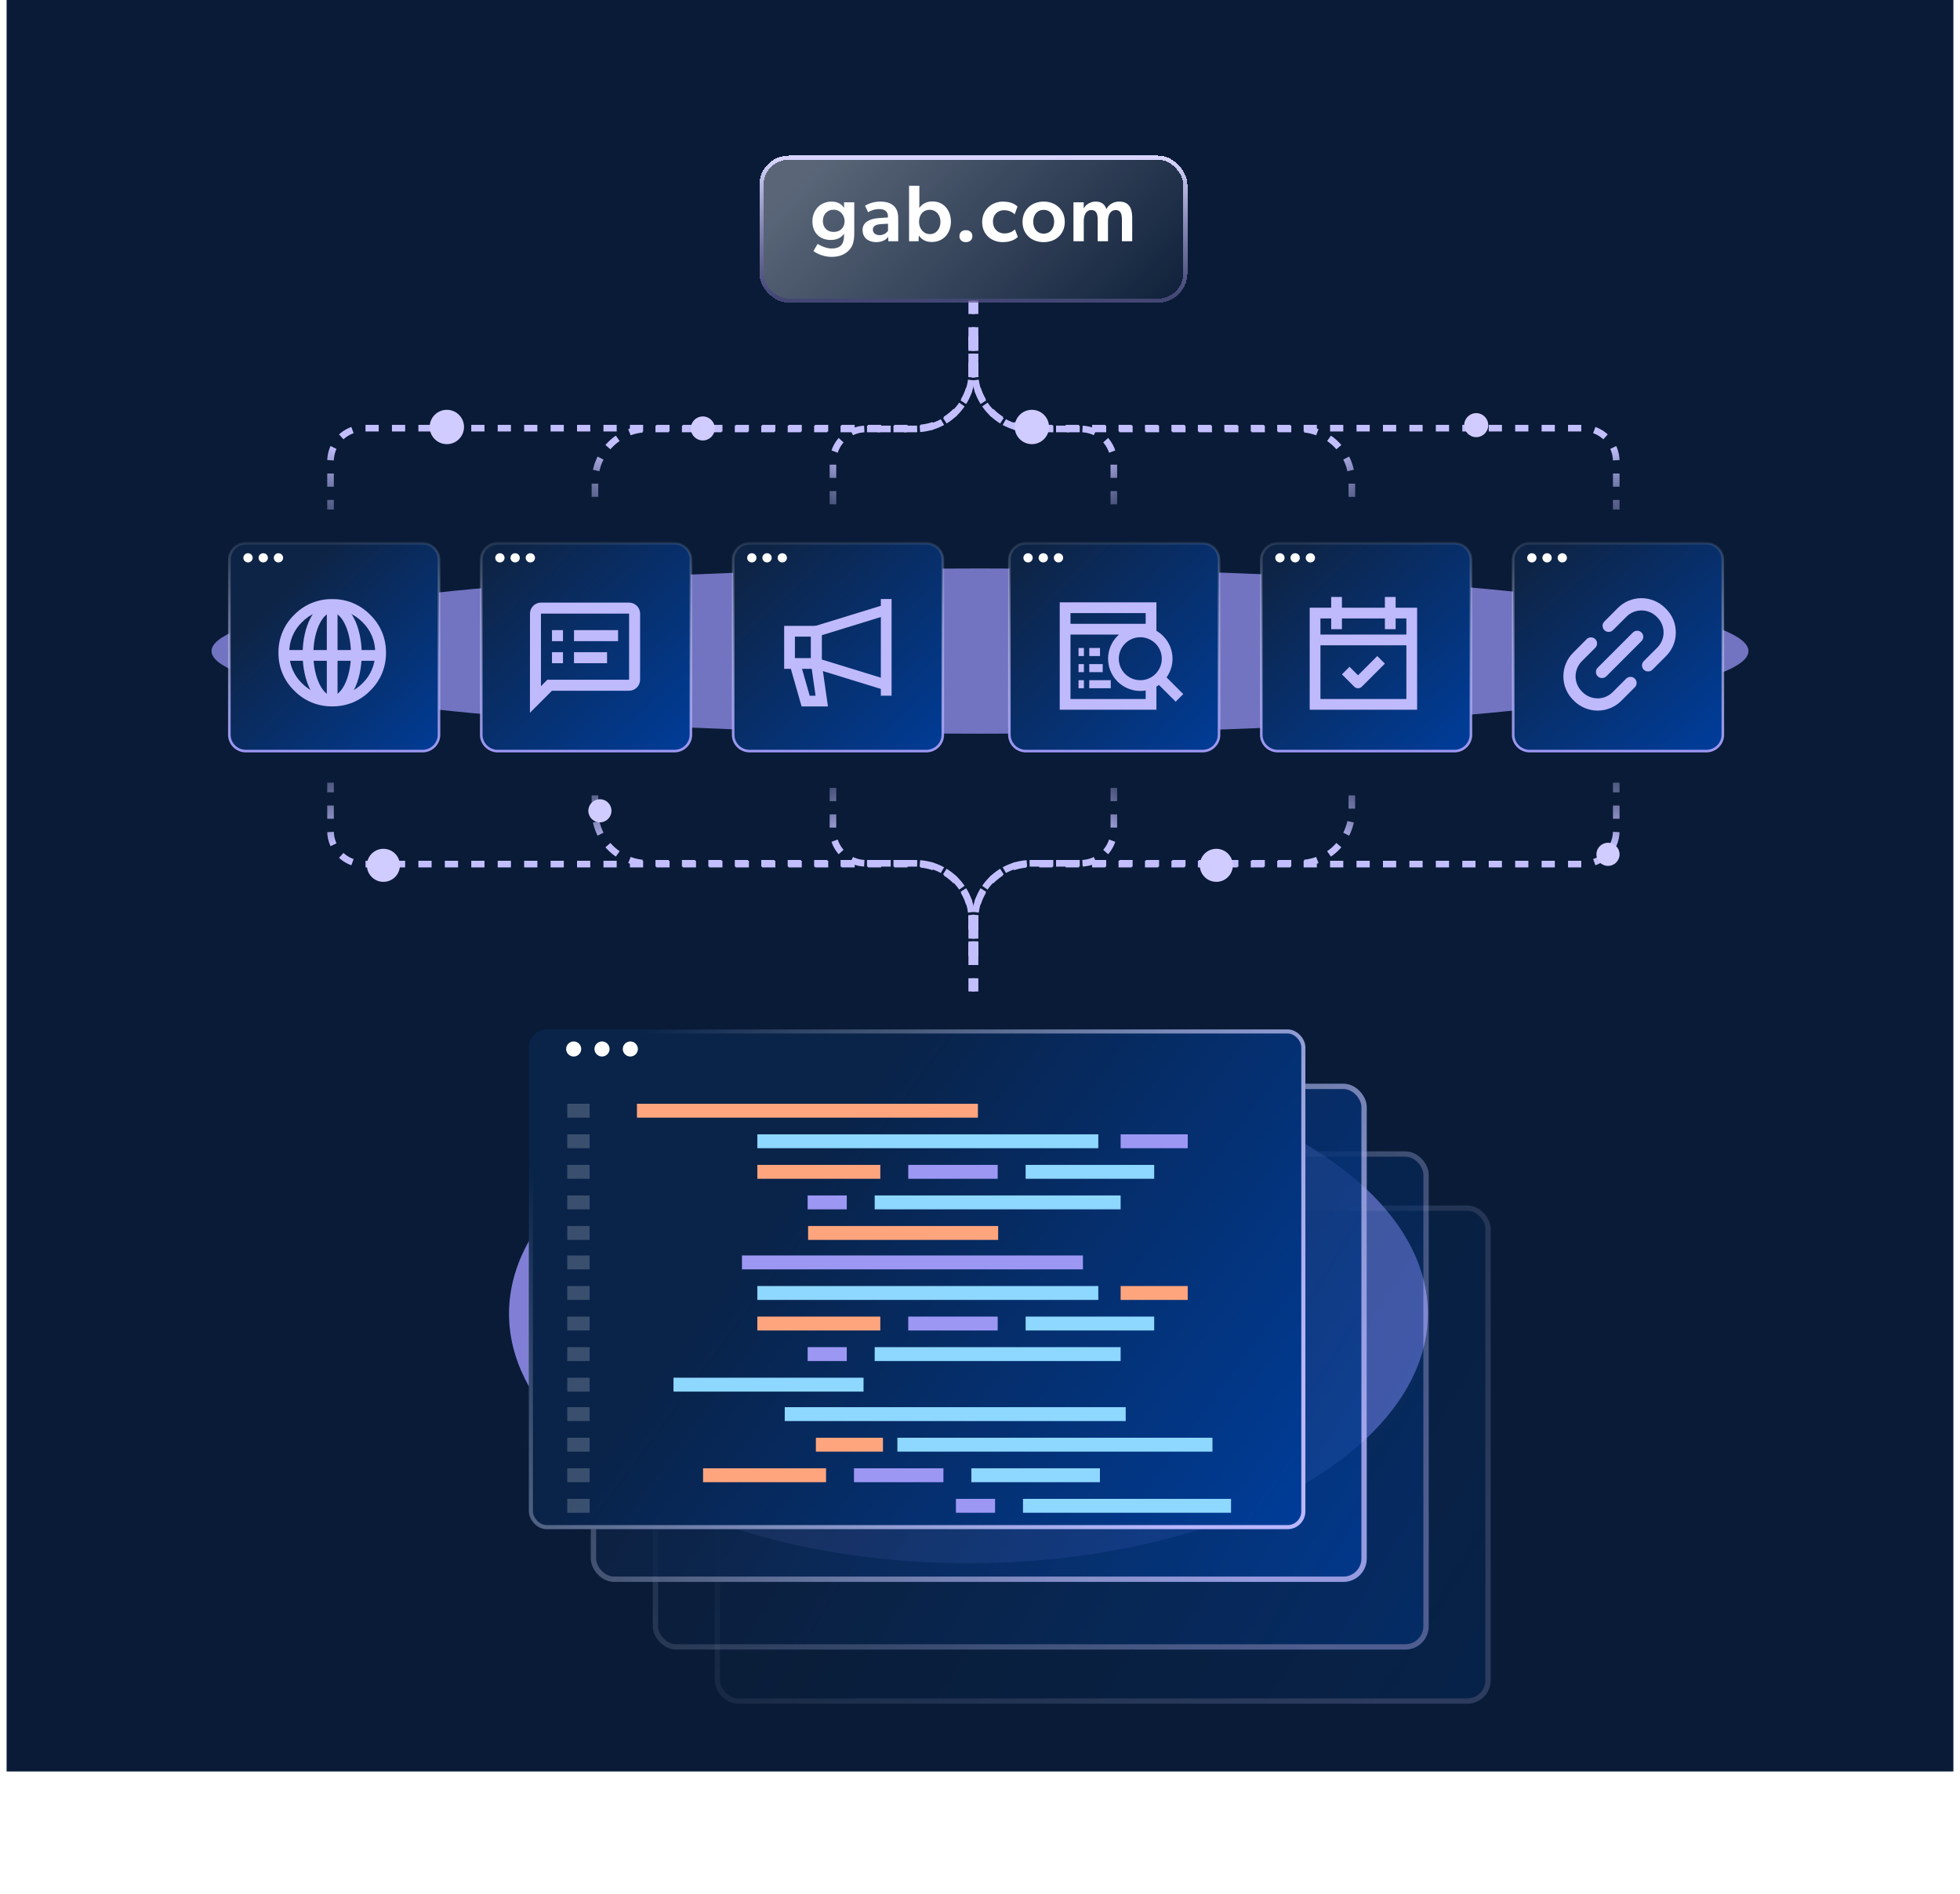 <svg width="593" height="573" viewBox="0 0 593 573" fill="none" xmlns="http://www.w3.org/2000/svg">
<path d="M2 0H591V536H2V0Z" fill="#091B36"/>
<g style="mix-blend-mode:screen" opacity="0.7" filter="url(#filter0_f_7093_25585)">
<ellipse cx="296.5" cy="197" rx="232.5" ry="25" fill="#9E98FC"/>
</g>
<path d="M74.381 164.389H127.831C130.591 164.389 132.823 166.606 132.823 169.334V222.319C132.823 225.048 130.591 227.265 127.831 227.265H74.381C71.621 227.265 69.389 225.048 69.389 222.319V169.334C69.389 166.606 71.621 164.389 74.381 164.389Z" fill="url(#paint0_linear_7093_25585)" stroke="url(#paint1_linear_7093_25585)" stroke-width="0.778"/>
<path d="M76.448 168.787C76.448 169.553 75.811 170.184 75.038 170.184C74.266 170.184 73.629 169.553 73.629 168.787C73.629 168.021 74.266 167.39 75.038 167.39C75.811 167.39 76.448 168.021 76.448 168.787Z" fill="white"/>
<path d="M81.053 168.787C81.053 169.553 80.416 170.184 79.644 170.184C78.872 170.184 78.234 169.553 78.234 168.787C78.234 168.021 78.872 167.39 79.644 167.39C80.436 167.39 81.053 168.021 81.053 168.787Z" fill="white"/>
<path d="M85.659 168.787C85.659 169.553 85.022 170.184 84.249 170.184C83.477 170.184 82.84 169.553 82.84 168.787C82.84 168.021 83.477 167.39 84.249 167.39C85.022 167.39 85.659 168.021 85.659 168.787Z" fill="white"/>
<path d="M89.013 186.035C90.503 184.498 92.293 183.282 94.271 182.464C96.249 181.645 98.374 181.241 100.515 181.276C102.655 181.241 104.78 181.646 106.759 182.464C108.737 183.283 110.526 184.498 112.016 186.035C113.551 187.52 114.765 189.303 115.584 191.274C116.403 193.246 116.809 195.365 116.778 197.499C116.809 199.634 116.403 201.753 115.584 203.725C114.766 205.697 113.551 207.48 112.016 208.964C110.526 210.501 108.737 211.716 106.759 212.535C104.78 213.353 102.655 213.758 100.515 213.724C98.374 213.758 96.249 213.354 94.271 212.535C92.293 211.717 90.503 210.501 89.013 208.964C87.478 207.48 86.264 205.697 85.445 203.725C84.626 201.753 84.22 199.634 84.252 197.499C84.22 195.365 84.627 193.246 85.446 191.274C86.264 189.303 87.478 187.52 89.013 186.035ZM91.337 206.717C92.525 207.945 93.953 208.917 95.533 209.572C97.112 210.228 98.808 210.552 100.518 210.526C102.227 210.552 103.924 210.227 105.503 209.572C107.082 208.917 108.51 207.945 109.699 206.717C110.93 205.522 111.903 204.088 112.558 202.502C113.213 200.917 113.536 199.215 113.508 197.499C113.536 195.784 113.212 194.081 112.556 192.495C111.901 190.91 110.927 189.475 109.695 188.281C108.506 187.053 107.078 186.081 105.499 185.426C103.92 184.771 102.223 184.446 100.514 184.472C98.805 184.446 97.108 184.77 95.529 185.426C93.95 186.081 92.522 187.052 91.333 188.281C90.102 189.475 89.129 190.91 88.473 192.495C87.818 194.08 87.495 195.783 87.524 197.498C87.495 199.214 87.819 200.917 88.475 202.502C89.131 204.088 90.105 205.522 91.337 206.717Z" fill="#BFBAFC"/>
<path fill-rule="evenodd" clip-rule="evenodd" d="M98.875 212.125L98.875 183.687L102.125 183.688L102.125 212.125L98.875 212.125Z" fill="#BFBAFC"/>
<path fill-rule="evenodd" clip-rule="evenodd" d="M85.062 196.688H115.125V199.938H85.062V196.688Z" fill="#BFBAFC"/>
<path fill-rule="evenodd" clip-rule="evenodd" d="M96.774 188.595C95.592 190.894 94.812 194.184 94.812 197.906C94.812 201.629 95.592 204.918 96.774 207.217C98 209.601 99.404 210.5 100.5 210.5C101.596 210.5 103 209.601 104.226 207.217C105.408 204.918 106.188 201.629 106.188 197.906C106.188 194.184 105.408 190.894 104.226 188.595C103 186.211 101.596 185.312 100.5 185.312C99.404 185.312 98 186.211 96.774 188.595ZM93.884 187.109C95.305 184.347 97.558 182.062 100.5 182.062C103.442 182.062 105.695 184.347 107.116 187.109C108.58 189.956 109.438 193.776 109.438 197.906C109.438 202.037 108.58 205.857 107.116 208.704C105.695 211.466 103.442 213.75 100.5 213.75C97.558 213.75 95.305 211.466 93.884 208.704C92.42 205.857 91.562 202.037 91.562 197.906C91.562 193.776 92.42 189.956 93.884 187.109Z" fill="#BFBAFC"/>
<path d="M150.592 164.389H204.042C206.802 164.389 209.034 166.606 209.034 169.334V222.319C209.034 225.048 206.802 227.265 204.042 227.265H150.592C147.832 227.265 145.6 225.048 145.6 222.319V169.334C145.6 166.606 147.832 164.389 150.592 164.389Z" fill="url(#paint2_linear_7093_25585)" stroke="url(#paint3_linear_7093_25585)" stroke-width="0.778"/>
<path d="M152.655 168.787C152.655 169.553 152.018 170.184 151.245 170.184C150.473 170.184 149.836 169.553 149.836 168.787C149.836 168.021 150.473 167.39 151.245 167.39C152.018 167.39 152.655 168.021 152.655 168.787Z" fill="white"/>
<path d="M157.261 168.787C157.261 169.553 156.623 170.184 155.851 170.184C155.079 170.184 154.441 169.553 154.441 168.787C154.441 168.021 155.079 167.39 155.851 167.39C156.643 167.39 157.261 168.021 157.261 168.787Z" fill="white"/>
<path d="M161.866 168.787C161.866 169.553 161.229 170.184 160.456 170.184C159.684 170.184 159.047 169.553 159.047 168.787C159.047 168.021 159.684 167.39 160.456 167.39C161.229 167.39 161.866 168.021 161.866 168.787Z" fill="white"/>
<path d="M190.332 182.333H163.665C162.784 182.337 161.941 182.691 161.319 183.315C160.698 183.94 160.349 184.785 160.349 185.666L160.332 215.666L166.999 209H190.332C191.215 208.997 192.062 208.645 192.686 208.02C193.311 207.396 193.663 206.55 193.665 205.666V185.666C193.663 184.783 193.311 183.937 192.686 183.312C192.062 182.688 191.215 182.336 190.332 182.333ZM190.332 205.666H165.615L164.632 206.65L163.665 207.616V185.666H190.332V205.666ZM166.999 197.333H170.332V200.666H166.999V197.333ZM166.999 190.666H170.332V194H166.999V190.666ZM173.665 197.333H183.665V200.666H173.665V197.333ZM173.665 190.666H186.999V194H173.665V190.666Z" fill="#BFBAFC"/>
<path d="M226.807 164.389H280.257C283.017 164.389 285.249 166.606 285.249 169.334V222.319C285.249 225.048 283.017 227.265 280.257 227.265H226.807C224.046 227.265 221.815 225.048 221.815 222.319V169.334C221.815 166.606 224.046 164.389 226.807 164.389Z" fill="url(#paint4_linear_7093_25585)" stroke="url(#paint5_linear_7093_25585)" stroke-width="0.778"/>
<path d="M228.874 168.787C228.874 169.553 228.237 170.184 227.464 170.184C226.692 170.184 226.055 169.553 226.055 168.787C226.055 168.021 226.692 167.39 227.464 167.39C228.237 167.39 228.874 168.021 228.874 168.787Z" fill="white"/>
<path d="M233.479 168.787C233.479 169.553 232.842 170.184 232.07 170.184C231.297 170.184 230.66 169.553 230.66 168.787C230.66 168.021 231.297 167.39 232.07 167.39C232.861 167.39 233.479 168.021 233.479 168.787Z" fill="white"/>
<path d="M238.085 168.787C238.085 169.553 237.448 170.184 236.675 170.184C235.903 170.184 235.266 169.553 235.266 168.787C235.266 168.021 235.903 167.39 236.675 167.39C237.448 167.39 238.085 168.021 238.085 168.787Z" fill="white"/>
<path d="M269.75 181.25H266.5V210.5H269.75V181.25Z" fill="#BFBAFC"/>
<path d="M267.643 208.803L245.371 201.949V189.799L267.643 182.946L268.599 186.052L248.621 192.201V199.551L268.599 205.696L267.643 208.803Z" fill="#BFBAFC"/>
<path d="M248.625 202.375H237.25V189.375H248.625V202.375ZM240.5 199.125H245.375V192.625H240.5V199.125Z" fill="#BFBAFC"/>
<path d="M250.498 213.75H242.524L238.938 201.196L242.062 200.302L244.974 210.499H246.75L245.39 200.979L248.606 200.52L250.498 213.75Z" fill="#BFBAFC"/>
<path d="M310.381 164.389H363.831C366.591 164.389 368.823 166.606 368.823 169.334V222.319C368.823 225.048 366.591 227.265 363.831 227.265H310.381C307.621 227.265 305.389 225.048 305.389 222.319V169.334C305.389 166.606 307.621 164.389 310.381 164.389Z" fill="url(#paint6_linear_7093_25585)" stroke="url(#paint7_linear_7093_25585)" stroke-width="0.778"/>
<path d="M312.448 168.787C312.448 169.553 311.811 170.184 311.038 170.184C310.266 170.184 309.629 169.553 309.629 168.787C309.629 168.021 310.266 167.39 311.038 167.39C311.811 167.39 312.448 168.021 312.448 168.787Z" fill="white"/>
<path d="M317.054 168.787C317.054 169.553 316.416 170.184 315.644 170.184C314.872 170.184 314.234 169.553 314.234 168.787C314.234 168.021 314.872 167.39 315.644 167.39C316.436 167.39 317.054 168.021 317.054 168.787Z" fill="white"/>
<path d="M321.659 168.787C321.659 169.553 321.022 170.184 320.249 170.184C319.477 170.184 318.84 169.553 318.84 168.787C318.84 168.021 319.477 167.39 320.249 167.39C321.022 167.39 321.659 168.021 321.659 168.787Z" fill="white"/>
<path d="M326.312 196.062L326.312 198.5L327.938 198.5L327.938 196.062L326.312 196.062Z" fill="#BFBAFC"/>
<path d="M329.562 196.063L329.562 198.5L332.812 198.5L332.812 196.063L329.562 196.063Z" fill="#BFBAFC"/>
<path d="M329.562 200.938L329.562 203.375L333.625 203.375L333.625 200.938L329.562 200.938Z" fill="#BFBAFC"/>
<path d="M329.562 205.813L329.562 208.25L336.062 208.25L336.062 205.812L329.562 205.813Z" fill="#BFBAFC"/>
<path d="M326.312 200.938L326.312 203.375L327.938 203.375L327.938 200.937L326.312 200.938Z" fill="#BFBAFC"/>
<path d="M326.312 205.812L326.312 208.25L327.938 208.25L327.938 205.812L326.312 205.812Z" fill="#BFBAFC"/>
<path fill-rule="evenodd" clip-rule="evenodd" d="M320.625 214.749V182.249H349.874V190.869C350.606 191.291 351.286 191.81 351.894 192.418C353.722 194.246 354.749 196.726 354.749 199.312C354.749 201.35 354.111 203.322 352.946 204.961L357.999 210.014L355.701 212.312L350.648 207.259C350.398 207.437 350.139 207.603 349.874 207.756V214.749H320.625ZM349.457 204.043C349.504 203.999 349.55 203.954 349.595 203.909C349.595 203.909 349.595 203.909 349.595 203.909M349.457 204.043C348.253 205.178 346.659 205.812 344.999 205.812C343.275 205.812 341.622 205.128 340.403 203.909C339.184 202.69 338.499 201.036 338.499 199.312C338.499 197.588 339.184 195.935 340.403 194.716C341.622 193.497 343.275 192.812 344.999 192.812C346.644 192.812 348.225 193.436 349.426 194.552C349.48 194.603 349.534 194.655 349.587 194.707C349.589 194.71 349.592 194.713 349.595 194.716C349.649 194.77 349.702 194.824 349.753 194.88C350.873 196.081 351.499 197.664 351.499 199.312C351.499 200.958 350.875 202.54 349.757 203.741C349.708 203.793 349.658 203.845 349.608 203.896M338.551 191.999C338.398 192.134 338.25 192.273 338.105 192.418C336.276 194.246 335.249 196.726 335.249 199.312C335.249 201.898 336.276 204.378 338.105 206.207C339.933 208.035 342.413 209.062 344.999 209.062C345.547 209.062 346.091 209.016 346.624 208.926V211.499H323.875V191.999H338.551ZM346.624 188.749V185.499H323.875V188.749H346.624Z" fill="#BFBAFC"/>
<path d="M386.592 164.389H440.042C442.802 164.389 445.034 166.606 445.034 169.334V222.319C445.034 225.048 442.802 227.265 440.042 227.265H386.592C383.832 227.265 381.6 225.048 381.6 222.319V169.334C381.6 166.606 383.832 164.389 386.592 164.389Z" fill="url(#paint8_linear_7093_25585)" stroke="url(#paint9_linear_7093_25585)" stroke-width="0.778"/>
<path d="M388.655 168.787C388.655 169.553 388.018 170.184 387.245 170.184C386.473 170.184 385.836 169.553 385.836 168.787C385.836 168.021 386.473 167.39 387.245 167.39C388.018 167.39 388.655 168.021 388.655 168.787Z" fill="white"/>
<path d="M393.261 168.787C393.261 169.553 392.623 170.184 391.851 170.184C391.079 170.184 390.441 169.553 390.441 168.787C390.441 168.021 391.079 167.39 391.851 167.39C392.643 167.39 393.261 168.021 393.261 168.787Z" fill="white"/>
<path d="M397.866 168.787C397.866 169.553 397.229 170.184 396.456 170.184C395.684 170.184 395.047 169.553 395.047 168.787C395.047 168.021 395.684 167.39 396.456 167.39C397.229 167.39 397.866 168.021 397.866 168.787Z" fill="white"/>
<path d="M428.75 214.75H396.25V183.875H428.75V214.75ZM399.5 211.5H425.5V187.125H399.5V211.5Z" fill="#BFBAFC"/>
<path d="M406 180.625H402.75V190.375H406V180.625Z" fill="#BFBAFC"/>
<path d="M422.25 180.625H419V190.375H422.25V180.625Z" fill="#BFBAFC"/>
<path d="M427.125 192H397.875V195.25H427.125V192Z" fill="#BFBAFC"/>
<path d="M410.875 208.25C410.444 208.25 410.031 208.079 409.726 207.774L406 204.048L408.298 201.75L410.875 204.327L416.702 198.5L419 200.798L412.024 207.774C411.719 208.079 411.306 208.25 410.875 208.25Z" fill="#BFBAFC"/>
<path d="M462.807 164.389H516.257C519.017 164.389 521.249 166.606 521.249 169.334V222.319C521.249 225.048 519.017 227.265 516.257 227.265H462.807C460.046 227.265 457.815 225.048 457.815 222.319V169.334C457.815 166.606 460.046 164.389 462.807 164.389Z" fill="url(#paint10_linear_7093_25585)" stroke="url(#paint11_linear_7093_25585)" stroke-width="0.778"/>
<path d="M464.87 168.788C464.87 169.554 464.233 170.185 463.46 170.185C462.688 170.185 462.051 169.554 462.051 168.788C462.051 168.022 462.688 167.391 463.46 167.391C464.233 167.391 464.87 168.022 464.87 168.788Z" fill="white"/>
<path d="M469.475 168.788C469.475 169.554 468.838 170.185 468.066 170.185C467.293 170.185 466.656 169.554 466.656 168.788C466.656 168.022 467.293 167.391 468.066 167.391C468.857 167.391 469.475 168.022 469.475 168.788Z" fill="white"/>
<path d="M474.081 168.788C474.081 169.554 473.444 170.185 472.671 170.185C471.899 170.185 471.262 169.554 471.262 168.788C471.262 168.022 471.899 167.391 472.671 167.391C473.444 167.391 474.081 168.022 474.081 168.788Z" fill="white"/>
<g clip-path="url(#clip0_7093_25585)">
<path d="M480.05 193.39L475.97 197.48C474.05 199.39 473 201.93 473 204.64C473 207.35 474.05 209.89 475.97 211.8C476.05 211.88 476.12 211.95 476.19 212.03C478.08 213.93 480.69 215.01 483.36 215.01C486.03 215.01 488.62 213.96 490.53 212.04L494.62 207.95C495.34 207.23 495.34 206.06 494.62 205.34C493.9 204.62 492.73 204.63 492 205.34L487.91 209.43C486.72 210.63 485.06 211.31 483.36 211.31C481.66 211.31 480.01 210.62 478.81 209.43L478.57 209.19C477.37 207.99 476.69 206.33 476.69 204.64C476.69 202.95 477.38 201.29 478.57 200.09L482.66 196C483.37 195.28 483.37 194.11 482.66 193.39C481.94 192.67 480.77 192.67 480.04 193.39H480.05Z" fill="#BFBAFC"/>
<path d="M497.172 192.68C497.172 192.19 496.982 191.72 496.632 191.38C496.282 191.03 495.822 190.84 495.332 190.84C494.842 190.84 494.372 191.03 494.032 191.38L483.392 202.02C483.042 202.37 482.852 202.83 482.852 203.33C482.852 203.83 483.042 204.29 483.392 204.63C484.082 205.33 485.302 205.33 486.002 204.63L496.642 193.98C496.992 193.63 497.182 193.17 497.182 192.67L497.172 192.68Z" fill="#BFBAFC"/>
<path d="M504.029 184.2C503.949 184.12 503.879 184.05 503.809 183.97C501.919 182.07 499.309 180.99 496.639 180.99C493.969 180.99 491.379 182.04 489.479 183.96L485.399 188.05C485.049 188.4 484.859 188.86 484.859 189.36C484.859 189.86 485.049 190.32 485.399 190.67C486.089 191.37 487.309 191.37 488.009 190.67L492.099 186.58C493.289 185.38 494.949 184.7 496.649 184.7C498.349 184.7 499.999 185.39 501.199 186.58L501.439 186.82C502.639 188.02 503.319 189.68 503.319 191.37C503.319 193.06 502.629 194.72 501.439 195.92L497.329 200.03C496.979 200.38 496.789 200.84 496.789 201.34C496.789 201.84 496.979 202.3 497.329 202.64C498.029 203.34 499.239 203.34 499.939 202.64L504.049 198.53C505.969 196.62 507.019 194.08 507.019 191.37C507.019 188.66 505.969 186.12 504.049 184.21L504.029 184.2Z" fill="#BFBAFC"/>
</g>
<g style="mix-blend-mode:screen" opacity="0.8" filter="url(#filter1_f_7093_25585)">
<ellipse cx="293" cy="397.5" rx="139" ry="75.5" fill="#9E98FC"/>
</g>
<g opacity="0.2">
<g filter="url(#filter2_bd_7093_25585)">
<rect x="216.238" y="358.675" width="234.763" height="150.742" rx="7.051" fill="url(#paint12_linear_7093_25585)"/>
<rect x="217.045" y="359.482" width="233.149" height="149.129" rx="6.244" stroke="url(#paint13_linear_7093_25585)" stroke-width="1.614"/>
</g>
</g>
<g opacity="0.4">
<g filter="url(#filter3_bd_7093_25585)">
<rect x="197.492" y="342.297" width="234.763" height="150.742" rx="7.051" fill="url(#paint14_linear_7093_25585)"/>
<rect x="198.299" y="343.104" width="233.149" height="149.129" rx="6.244" stroke="url(#paint15_linear_7093_25585)" stroke-width="1.614"/>
</g>
</g>
<g opacity="0.8">
<g filter="url(#filter4_bd_7093_25585)">
<rect x="178.746" y="321.822" width="234.763" height="150.742" rx="7.051" fill="url(#paint16_linear_7093_25585)"/>
<rect x="179.553" y="322.629" width="233.149" height="149.129" rx="6.244" stroke="url(#paint17_linear_7093_25585)" stroke-width="1.614"/>
</g>
</g>
<g filter="url(#filter5_bd_7093_25585)">
<rect x="160" y="306.826" width="234.947" height="151.216" rx="5.393" fill="url(#paint18_linear_7093_25585)"/>
<rect x="160.617" y="307.443" width="233.713" height="149.982" rx="4.776" stroke="url(#paint19_linear_7093_25585)" stroke-width="1.234"/>
</g>
<path d="M175.849 317.397C175.849 318.647 174.818 319.679 173.567 319.679C172.317 319.679 171.285 318.647 171.285 317.397C171.285 316.146 172.317 315.114 173.567 315.114C174.818 315.114 175.849 316.146 175.849 317.397Z" fill="white"/>
<path d="M184.419 317.397C184.419 318.647 183.388 319.679 182.137 319.679C180.887 319.679 179.855 318.647 179.855 317.397C179.855 316.146 180.887 315.114 182.137 315.114C183.419 315.114 184.419 316.146 184.419 317.397Z" fill="white"/>
<path d="M192.99 317.397C192.99 318.647 191.958 319.679 190.708 319.679C189.457 319.679 188.426 318.647 188.426 317.397C188.426 316.146 189.457 315.114 190.708 315.114C191.958 315.114 192.99 316.146 192.99 317.397Z" fill="white"/>
<path d="M295.87 333.968H192.711V338.171H295.87V333.968Z" fill="#FFA57E"/>
<path d="M340.585 425.772H237.426V429.976H340.585V425.772Z" fill="#8ED7FF"/>
<path d="M178.397 333.968H171.633V338.171H178.397V333.968Z" fill="white" fill-opacity="0.2"/>
<path d="M178.397 425.772H171.633V429.976H178.397V425.772Z" fill="white" fill-opacity="0.2"/>
<path d="M332.292 343.217H229.133V347.42H332.292V343.217Z" fill="#8ED7FF"/>
<path d="M366.829 435.021H271.504V439.224H366.829V435.021Z" fill="#8ED7FF"/>
<path d="M359.348 343.217H339.055V347.42H359.348V343.217Z" fill="#9D97F4"/>
<path d="M267.141 435.021H246.848V439.224H267.141V435.021Z" fill="#FFA57E"/>
<path d="M266.338 352.463H229.133V356.666H266.338V352.463Z" fill="#FFA57E"/>
<path d="M249.92 444.269H212.715V448.472H249.92V444.269Z" fill="#FFA57E"/>
<path d="M301.851 352.463H274.793V356.666H301.851V352.463Z" fill="#9D97F4"/>
<path d="M285.433 444.269H258.375V448.472H285.433V444.269Z" fill="#9D97F4"/>
<path d="M349.201 352.463H310.305V356.666H349.201V352.463Z" fill="#8ED7FF"/>
<path d="M332.783 444.269H293.887V448.472H332.783V444.269Z" fill="#8ED7FF"/>
<path d="M339.047 361.711H264.637V365.914H339.047V361.711Z" fill="#8ED7FF"/>
<path d="M372.454 453.516H309.508V457.719H372.454V453.516Z" fill="#8ED7FF"/>
<path d="M256.19 361.711H244.352V365.914H256.19V361.711Z" fill="#9D97F4"/>
<path d="M301.057 453.516H289.219V457.719H301.057V453.516Z" fill="#9D97F4"/>
<path d="M301.991 370.959H244.492V375.162H301.991V370.959Z" fill="#FFA57E"/>
<path d="M178.397 343.217H171.633V347.42H178.397V343.217Z" fill="white" fill-opacity="0.2"/>
<path d="M178.397 435.021H171.633V439.224H178.397V435.021Z" fill="white" fill-opacity="0.2"/>
<path d="M178.397 352.463H171.633V356.666H178.397V352.463Z" fill="white" fill-opacity="0.2"/>
<path d="M178.397 444.269H171.633V448.472H178.397V444.269Z" fill="white" fill-opacity="0.2"/>
<path d="M178.397 361.713H171.633V365.916H178.397V361.713Z" fill="white" fill-opacity="0.2"/>
<path d="M178.397 453.516H171.633V457.719H178.397V453.516Z" fill="white" fill-opacity="0.2"/>
<path d="M178.397 370.958H171.633V375.161H178.397V370.958Z" fill="white" fill-opacity="0.2"/>
<path d="M327.644 379.871H224.484V384.075H327.644V379.871Z" fill="#9D97F4"/>
<path d="M178.397 379.871H171.633V384.075H178.397V379.871Z" fill="white" fill-opacity="0.2"/>
<path d="M332.292 389.119H229.133V393.323H332.292V389.119Z" fill="#8ED7FF"/>
<path d="M359.348 389.119H339.055V393.323H359.348V389.119Z" fill="#FFA57E"/>
<path d="M266.338 398.366H229.133V402.57H266.338V398.366Z" fill="#FFA57E"/>
<path d="M301.851 398.366H274.793V402.57H301.851V398.366Z" fill="#9D97F4"/>
<path d="M349.201 398.366H310.305V402.57H349.201V398.366Z" fill="#8ED7FF"/>
<path d="M339.047 407.612H264.637V411.816H339.047V407.612Z" fill="#8ED7FF"/>
<path d="M256.19 407.612H244.352V411.816H256.19V407.612Z" fill="#9D97F4"/>
<path d="M261.264 416.86H203.766V421.064H261.264V416.86Z" fill="#8ED7FF"/>
<path d="M178.397 389.119H171.633V393.323H178.397V389.119Z" fill="white" fill-opacity="0.2"/>
<path d="M178.397 398.366H171.633V402.57H178.397V398.366Z" fill="white" fill-opacity="0.2"/>
<path d="M178.397 407.614H171.633V411.818H178.397V407.614Z" fill="white" fill-opacity="0.2"/>
<path d="M178.397 416.862H171.633V421.066H178.397V416.862Z" fill="white" fill-opacity="0.2"/>
<path d="M295 289.326L295 278.448C295 269.059 302.611 261.448 312 261.448L479 261.448C484.523 261.448 489 256.971 489 251.448L489 236.826" stroke="url(#paint20_linear_7093_25585)" stroke-width="2" stroke-dasharray="4 4"/>
<path d="M295 288.826L295 278.214C295 268.825 302.611 261.214 312 261.214L393 261.214C401.837 261.214 409 254.05 409 245.214L409 236.826" stroke="url(#paint21_linear_7093_25585)" stroke-width="2" stroke-dasharray="4 4"/>
<path d="M295 300L295 278.214C295 268.825 302.611 261.214 312 261.214L327 261.214C332.523 261.214 337 256.737 337 251.214L337 236.826" stroke="url(#paint22_linear_7093_25585)" stroke-width="2" stroke-dasharray="4 4"/>
<path d="M294 101.674L294 112.552C294 121.941 286.389 129.552 277 129.552L110 129.552C104.477 129.552 100 134.029 100 139.552L100 154.174" stroke="url(#paint23_linear_7093_25585)" stroke-width="2" stroke-dasharray="4 4"/>
<path d="M294 102.174L294 112.786C294 122.175 286.389 129.786 277 129.786L196 129.786C187.163 129.786 180 136.95 180 145.786L180 154.174" stroke="url(#paint24_linear_7093_25585)" stroke-width="2" stroke-dasharray="4 4"/>
<path d="M294 91L294 112.786C294 122.175 286.389 129.786 277 129.786L262 129.786C256.477 129.786 252 134.263 252 139.786L252 154.174" stroke="url(#paint25_linear_7093_25585)" stroke-width="2" stroke-dasharray="4 4"/>
<path d="M294 289.326L294 278.448C294 269.059 286.389 261.448 277 261.448L110 261.448C104.477 261.448 100 256.971 100 251.448L100 236.826" stroke="url(#paint26_linear_7093_25585)" stroke-width="2" stroke-dasharray="4 4"/>
<path d="M294 288.826L294 278.214C294 268.825 286.389 261.214 277 261.214L196 261.214C187.163 261.214 180 254.05 180 245.214L180 236.826" stroke="url(#paint27_linear_7093_25585)" stroke-width="2" stroke-dasharray="4 4"/>
<path d="M294 300L294 278.214C294 268.825 286.389 261.214 277 261.214L262 261.214C256.477 261.214 252 256.737 252 251.214L252 236.826" stroke="url(#paint28_linear_7093_25585)" stroke-width="2" stroke-dasharray="4 4"/>
<path d="M295 101.674L295 112.552C295 121.941 302.611 129.552 312 129.552L479 129.552C484.523 129.552 489 134.029 489 139.552L489 154.174" stroke="url(#paint29_linear_7093_25585)" stroke-width="2" stroke-dasharray="4 4"/>
<path d="M295 102.174L295 112.786C295 122.175 302.611 129.786 312 129.786L393 129.786C401.837 129.786 409 136.95 409 145.786L409 154.174" stroke="url(#paint30_linear_7093_25585)" stroke-width="2" stroke-dasharray="4 4"/>
<path d="M295 91L295 112.786C295 122.175 302.611 129.786 312 129.786L327 129.786C332.523 129.786 337 134.263 337 139.786L337 154.174" stroke="url(#paint31_linear_7093_25585)" stroke-width="2" stroke-dasharray="4 4"/>
<g filter="url(#filter6_dd_7093_25585)">
<ellipse cx="5" cy="5" rx="5" ry="5" transform="matrix(1 8.74228e-08 8.74228e-08 -1 363 266.826)" fill="#D1CCFF"/>
</g>
<g filter="url(#filter7_dd_7093_25585)">
<ellipse cx="3.5" cy="3.5" rx="3.5" ry="3.5" transform="matrix(1 8.74228e-08 8.74228e-08 -1 178 248.826)" fill="#D1CCFF"/>
</g>
<g filter="url(#filter8_dd_7093_25585)">
<ellipse cx="5" cy="5" rx="5" ry="5" transform="matrix(1 8.74228e-08 8.74228e-08 -1 111 266.826)" fill="#D1CCFF"/>
</g>
<g filter="url(#filter9_dd_7093_25585)">
<ellipse cx="3.5" cy="3.5" rx="3.5" ry="3.5" transform="matrix(1 8.74228e-08 8.74228e-08 -1 483 262)" fill="#D1CCFF"/>
</g>
<g filter="url(#filter10_dd_7093_25585)">
<ellipse cx="5.194" cy="5.194" rx="5.194" ry="5.194" transform="matrix(1 8.74228e-08 8.74228e-08 -1 307 134.387)" fill="#D1CCFF"/>
</g>
<g filter="url(#filter11_dd_7093_25585)">
<ellipse cx="3.635" cy="3.635" rx="3.635" ry="3.635" transform="matrix(1 8.74228e-08 8.74228e-08 -1 209 133.271)" fill="#D1CCFF"/>
</g>
<g filter="url(#filter12_dd_7093_25585)">
<ellipse cx="5.194" cy="5.194" rx="5.194" ry="5.194" transform="matrix(1 8.74228e-08 8.74228e-08 -1 130 134.387)" fill="#D1CCFF"/>
</g>
<g filter="url(#filter13_dd_7093_25585)">
<ellipse cx="3.635" cy="3.635" rx="3.635" ry="3.635" transform="matrix(1 8.74228e-08 8.74228e-08 -1 443 132.271)" fill="#D1CCFF"/>
</g>
<g filter="url(#filter14_bd_7093_25585)">
<rect x="231" y="45" width="127" height="42" rx="7.636" fill="url(#paint32_linear_7093_25585)" shape-rendering="crispEdges"/>
<rect x="230.375" y="44.375" width="128.251" height="43.251" rx="8.262" stroke="url(#paint33_linear_7093_25585)" stroke-width="1.251" shape-rendering="crispEdges"/>
</g>
<path d="M255.316 70.76C254.512 71.977 253.1 72.61 251.298 72.61C248.327 72.61 245.795 70.711 245.795 66.961C245.795 63.699 248.084 60.996 251.59 60.996C253.173 60.996 254.512 61.58 255.34 62.846H255.389L255.365 61.215H258.457V70.565C258.457 73.146 257.921 74.607 256.923 75.654C255.9 76.725 254.391 77.724 251.566 77.724C248.766 77.724 246.672 76.385 246.087 75.971L247.378 73.803C248.133 74.339 250.056 75.192 251.566 75.192C253.246 75.192 254.123 74.656 254.561 74.144C254.999 73.633 255.365 72.659 255.365 71.344V70.76H255.316ZM255.535 66.888C255.535 65.184 254.269 63.455 252.223 63.455C250.178 63.455 248.961 64.965 248.961 66.888C248.961 68.69 250.129 70.175 252.175 70.175C254.415 70.175 255.535 68.69 255.535 66.888ZM268.717 71.636C268.23 72.489 266.866 73.268 265.113 73.268C262.824 73.268 260.973 72.026 260.973 69.567C260.973 67.107 263.384 66.158 265.819 65.987L268.644 65.793V65.476C268.644 63.966 267.645 63.26 266.014 63.26C264.455 63.26 263.165 63.845 262.654 64.234L261.704 62.237C262.605 61.702 264.261 60.996 266.306 60.996C268.4 60.996 269.593 61.531 270.47 62.359C271.322 63.187 271.76 64.258 271.76 66.255V73H268.765L268.717 71.636ZM266.549 67.814C264.894 67.911 264.09 68.471 264.09 69.469C264.09 70.468 264.845 71.149 266.136 71.149C267.353 71.149 268.254 70.443 268.668 69.859V67.692L266.549 67.814ZM275.038 56.199H278.155V61.458C278.155 62.335 278.106 62.846 278.106 62.846H278.179C279.202 61.507 280.541 60.947 282.124 60.947C285.557 60.947 287.7 63.65 287.7 67.107C287.7 70.468 285.484 73.219 281.905 73.219C280.249 73.219 278.959 72.635 278.033 71.296H277.985L277.912 73H275.038V56.199ZM281.247 63.479C279.373 63.479 278.058 64.916 278.058 67.132C278.058 69.104 279.348 70.833 281.345 70.833C283.366 70.833 284.535 69.104 284.535 67.132C284.535 65.086 283.268 63.479 281.247 63.479ZM292.247 73.268C291.079 73.268 290.275 72.586 290.275 71.466C290.275 70.322 291.079 69.64 292.247 69.64C293.367 69.64 294.195 70.322 294.195 71.466C294.195 72.586 293.367 73.268 292.247 73.268ZM307.064 69.396L307.94 71.685C307.697 71.904 306.479 73.268 303.338 73.268C300.124 73.268 297.153 71.052 297.153 67.205C297.153 63.333 300.221 60.996 303.387 60.996C306.357 60.996 307.526 62.189 307.843 62.505L306.99 64.843C306.625 64.502 305.578 63.601 303.752 63.601C301.901 63.601 300.416 64.892 300.416 67.059C300.416 69.226 301.901 70.638 303.922 70.638C305.943 70.638 307.064 69.396 307.064 69.396ZM315.769 73.268C312.141 73.268 309.365 70.882 309.365 67.156C309.365 63.431 312.141 60.996 315.769 60.996C319.373 60.996 322.149 63.431 322.149 67.156C322.149 70.882 319.373 73.268 315.769 73.268ZM318.935 67.083C318.935 65.062 317.766 63.504 315.769 63.504C313.724 63.504 312.604 65.062 312.604 67.083C312.604 69.104 313.724 70.687 315.769 70.687C317.766 70.687 318.935 69.104 318.935 67.083ZM339.437 66.401C339.437 64.965 339.121 63.552 337.587 63.552C336.028 63.552 335.225 64.892 335.225 66.913V73H332.108V66.377C332.108 64.77 331.694 63.552 330.209 63.552C328.602 63.552 327.896 65.062 327.896 66.913V73H324.779V61.215H327.896L327.871 62.992H327.944C328.48 61.897 329.917 60.996 331.451 60.996C333.155 60.996 334.178 61.678 334.738 63.236C335.566 61.799 336.905 60.996 338.609 60.996C341.702 60.996 342.554 63.187 342.554 65.89V73H339.437V66.401Z" fill="white"/>
<defs>
<filter id="filter0_f_7093_25585" x="0" y="108" width="593" height="178" filterUnits="userSpaceOnUse" color-interpolation-filters="sRGB">
<feFlood flood-opacity="0" result="BackgroundImageFix"/>
<feBlend mode="normal" in="SourceGraphic" in2="BackgroundImageFix" result="shape"/>
<feGaussianBlur stdDeviation="32" result="effect1_foregroundBlur_7093_25585"/>
</filter>
<filter id="filter1_f_7093_25585" x="54" y="222" width="478" height="351" filterUnits="userSpaceOnUse" color-interpolation-filters="sRGB">
<feFlood flood-opacity="0" result="BackgroundImageFix"/>
<feBlend mode="normal" in="SourceGraphic" in2="BackgroundImageFix" result="shape"/>
<feGaussianBlur stdDeviation="50" result="effect1_foregroundBlur_7093_25585"/>
</filter>
<filter id="filter2_bd_7093_25585" x="173.932" y="316.368" width="319.375" height="235.355" filterUnits="userSpaceOnUse" color-interpolation-filters="sRGB">
<feFlood flood-opacity="0" result="BackgroundImageFix"/>
<feGaussianBlur in="BackgroundImageFix" stdDeviation="21.153"/>
<feComposite in2="SourceAlpha" operator="in" result="effect1_backgroundBlur_7093_25585"/>
<feColorMatrix in="SourceAlpha" type="matrix" values="0 0 0 0 0 0 0 0 0 0 0 0 0 0 0 0 0 0 127 0" result="hardAlpha"/>
<feMorphology radius="1.519" operator="erode" in="SourceAlpha" result="effect2_dropShadow_7093_25585"/>
<feOffset dy="6.076"/>
<feGaussianBlur stdDeviation="15.054"/>
<feComposite in2="hardAlpha" operator="out"/>
<feColorMatrix type="matrix" values="0 0 0 0 0 0 0 0 0 0 0 0 0 0 0 0 0 0 0.2 0"/>
<feBlend mode="normal" in2="effect1_backgroundBlur_7093_25585" result="effect2_dropShadow_7093_25585"/>
<feBlend mode="normal" in="SourceGraphic" in2="effect2_dropShadow_7093_25585" result="shape"/>
</filter>
<filter id="filter3_bd_7093_25585" x="155.186" y="299.99" width="319.375" height="235.355" filterUnits="userSpaceOnUse" color-interpolation-filters="sRGB">
<feFlood flood-opacity="0" result="BackgroundImageFix"/>
<feGaussianBlur in="BackgroundImageFix" stdDeviation="21.153"/>
<feComposite in2="SourceAlpha" operator="in" result="effect1_backgroundBlur_7093_25585"/>
<feColorMatrix in="SourceAlpha" type="matrix" values="0 0 0 0 0 0 0 0 0 0 0 0 0 0 0 0 0 0 127 0" result="hardAlpha"/>
<feMorphology radius="1.519" operator="erode" in="SourceAlpha" result="effect2_dropShadow_7093_25585"/>
<feOffset dy="6.076"/>
<feGaussianBlur stdDeviation="15.054"/>
<feComposite in2="hardAlpha" operator="out"/>
<feColorMatrix type="matrix" values="0 0 0 0 0 0 0 0 0 0 0 0 0 0 0 0 0 0 0.2 0"/>
<feBlend mode="normal" in2="effect1_backgroundBlur_7093_25585" result="effect2_dropShadow_7093_25585"/>
<feBlend mode="normal" in="SourceGraphic" in2="effect2_dropShadow_7093_25585" result="shape"/>
</filter>
<filter id="filter4_bd_7093_25585" x="136.44" y="279.516" width="319.375" height="235.355" filterUnits="userSpaceOnUse" color-interpolation-filters="sRGB">
<feFlood flood-opacity="0" result="BackgroundImageFix"/>
<feGaussianBlur in="BackgroundImageFix" stdDeviation="21.153"/>
<feComposite in2="SourceAlpha" operator="in" result="effect1_backgroundBlur_7093_25585"/>
<feColorMatrix in="SourceAlpha" type="matrix" values="0 0 0 0 0 0 0 0 0 0 0 0 0 0 0 0 0 0 127 0" result="hardAlpha"/>
<feMorphology radius="1.519" operator="erode" in="SourceAlpha" result="effect2_dropShadow_7093_25585"/>
<feOffset dy="6.076"/>
<feGaussianBlur stdDeviation="15.054"/>
<feComposite in2="hardAlpha" operator="out"/>
<feColorMatrix type="matrix" values="0 0 0 0 0 0 0 0 0 0 0 0 0 0 0 0 0 0 0.2 0"/>
<feBlend mode="normal" in2="effect1_backgroundBlur_7093_25585" result="effect2_dropShadow_7093_25585"/>
<feBlend mode="normal" in="SourceGraphic" in2="effect2_dropShadow_7093_25585" result="shape"/>
</filter>
<filter id="filter5_bd_7093_25585" x="127.643" y="274.469" width="299.66" height="215.931" filterUnits="userSpaceOnUse" color-interpolation-filters="sRGB">
<feFlood flood-opacity="0" result="BackgroundImageFix"/>
<feGaussianBlur in="BackgroundImageFix" stdDeviation="16.179"/>
<feComposite in2="SourceAlpha" operator="in" result="effect1_backgroundBlur_7093_25585"/>
<feColorMatrix in="SourceAlpha" type="matrix" values="0 0 0 0 0 0 0 0 0 0 0 0 0 0 0 0 0 0 127 0" result="hardAlpha"/>
<feMorphology radius="1.162" operator="erode" in="SourceAlpha" result="effect2_dropShadow_7093_25585"/>
<feOffset dy="4.647"/>
<feGaussianBlur stdDeviation="11.514"/>
<feComposite in2="hardAlpha" operator="out"/>
<feColorMatrix type="matrix" values="0 0 0 0 0 0 0 0 0 0 0 0 0 0 0 0 0 0 0.2 0"/>
<feBlend mode="normal" in2="effect1_backgroundBlur_7093_25585" result="effect2_dropShadow_7093_25585"/>
<feBlend mode="normal" in="SourceGraphic" in2="effect2_dropShadow_7093_25585" result="shape"/>
</filter>
<filter id="filter6_dd_7093_25585" x="347.479" y="241.305" width="41.042" height="41.042" filterUnits="userSpaceOnUse" color-interpolation-filters="sRGB">
<feFlood flood-opacity="0" result="BackgroundImageFix"/>
<feColorMatrix in="SourceAlpha" type="matrix" values="0 0 0 0 0 0 0 0 0 0 0 0 0 0 0 0 0 0 127 0" result="hardAlpha"/>
<feOffset/>
<feGaussianBlur stdDeviation="3.104"/>
<feColorMatrix type="matrix" values="0 0 0 0 0.855 0 0 0 0 0.847 0 0 0 0 1 0 0 0 1 0"/>
<feBlend mode="normal" in2="BackgroundImageFix" result="effect1_dropShadow_7093_25585"/>
<feColorMatrix in="SourceAlpha" type="matrix" values="0 0 0 0 0 0 0 0 0 0 0 0 0 0 0 0 0 0 127 0" result="hardAlpha"/>
<feOffset/>
<feGaussianBlur stdDeviation="7.76"/>
<feColorMatrix type="matrix" values="0 0 0 0 0.855 0 0 0 0 0.847 0 0 0 0 1 0 0 0 1 0"/>
<feBlend mode="normal" in2="effect1_dropShadow_7093_25585" result="effect2_dropShadow_7093_25585"/>
<feBlend mode="normal" in="SourceGraphic" in2="effect2_dropShadow_7093_25585" result="shape"/>
</filter>
<filter id="filter7_dd_7093_25585" x="162.479" y="226.305" width="38.042" height="38.042" filterUnits="userSpaceOnUse" color-interpolation-filters="sRGB">
<feFlood flood-opacity="0" result="BackgroundImageFix"/>
<feColorMatrix in="SourceAlpha" type="matrix" values="0 0 0 0 0 0 0 0 0 0 0 0 0 0 0 0 0 0 127 0" result="hardAlpha"/>
<feOffset/>
<feGaussianBlur stdDeviation="3.104"/>
<feColorMatrix type="matrix" values="0 0 0 0 0.855 0 0 0 0 0.847 0 0 0 0 1 0 0 0 1 0"/>
<feBlend mode="normal" in2="BackgroundImageFix" result="effect1_dropShadow_7093_25585"/>
<feColorMatrix in="SourceAlpha" type="matrix" values="0 0 0 0 0 0 0 0 0 0 0 0 0 0 0 0 0 0 127 0" result="hardAlpha"/>
<feOffset/>
<feGaussianBlur stdDeviation="7.76"/>
<feColorMatrix type="matrix" values="0 0 0 0 0.855 0 0 0 0 0.847 0 0 0 0 1 0 0 0 1 0"/>
<feBlend mode="normal" in2="effect1_dropShadow_7093_25585" result="effect2_dropShadow_7093_25585"/>
<feBlend mode="normal" in="SourceGraphic" in2="effect2_dropShadow_7093_25585" result="shape"/>
</filter>
<filter id="filter8_dd_7093_25585" x="95.479" y="241.305" width="41.042" height="41.042" filterUnits="userSpaceOnUse" color-interpolation-filters="sRGB">
<feFlood flood-opacity="0" result="BackgroundImageFix"/>
<feColorMatrix in="SourceAlpha" type="matrix" values="0 0 0 0 0 0 0 0 0 0 0 0 0 0 0 0 0 0 127 0" result="hardAlpha"/>
<feOffset/>
<feGaussianBlur stdDeviation="3.104"/>
<feColorMatrix type="matrix" values="0 0 0 0 0.855 0 0 0 0 0.847 0 0 0 0 1 0 0 0 1 0"/>
<feBlend mode="normal" in2="BackgroundImageFix" result="effect1_dropShadow_7093_25585"/>
<feColorMatrix in="SourceAlpha" type="matrix" values="0 0 0 0 0 0 0 0 0 0 0 0 0 0 0 0 0 0 127 0" result="hardAlpha"/>
<feOffset/>
<feGaussianBlur stdDeviation="7.76"/>
<feColorMatrix type="matrix" values="0 0 0 0 0.855 0 0 0 0 0.847 0 0 0 0 1 0 0 0 1 0"/>
<feBlend mode="normal" in2="effect1_dropShadow_7093_25585" result="effect2_dropShadow_7093_25585"/>
<feBlend mode="normal" in="SourceGraphic" in2="effect2_dropShadow_7093_25585" result="shape"/>
</filter>
<filter id="filter9_dd_7093_25585" x="467.479" y="239.479" width="38.042" height="38.042" filterUnits="userSpaceOnUse" color-interpolation-filters="sRGB">
<feFlood flood-opacity="0" result="BackgroundImageFix"/>
<feColorMatrix in="SourceAlpha" type="matrix" values="0 0 0 0 0 0 0 0 0 0 0 0 0 0 0 0 0 0 127 0" result="hardAlpha"/>
<feOffset/>
<feGaussianBlur stdDeviation="3.104"/>
<feColorMatrix type="matrix" values="0 0 0 0 0.855 0 0 0 0 0.847 0 0 0 0 1 0 0 0 1 0"/>
<feBlend mode="normal" in2="BackgroundImageFix" result="effect1_dropShadow_7093_25585"/>
<feColorMatrix in="SourceAlpha" type="matrix" values="0 0 0 0 0 0 0 0 0 0 0 0 0 0 0 0 0 0 127 0" result="hardAlpha"/>
<feOffset/>
<feGaussianBlur stdDeviation="7.76"/>
<feColorMatrix type="matrix" values="0 0 0 0 0.855 0 0 0 0 0.847 0 0 0 0 1 0 0 0 1 0"/>
<feBlend mode="normal" in2="effect1_dropShadow_7093_25585" result="effect2_dropShadow_7093_25585"/>
<feBlend mode="normal" in="SourceGraphic" in2="effect2_dropShadow_7093_25585" result="shape"/>
</filter>
<filter id="filter10_dd_7093_25585" x="290.878" y="107.878" width="42.63" height="42.63" filterUnits="userSpaceOnUse" color-interpolation-filters="sRGB">
<feFlood flood-opacity="0" result="BackgroundImageFix"/>
<feColorMatrix in="SourceAlpha" type="matrix" values="0 0 0 0 0 0 0 0 0 0 0 0 0 0 0 0 0 0 127 0" result="hardAlpha"/>
<feOffset/>
<feGaussianBlur stdDeviation="3.224"/>
<feColorMatrix type="matrix" values="0 0 0 0 0.855 0 0 0 0 0.847 0 0 0 0 1 0 0 0 1 0"/>
<feBlend mode="normal" in2="BackgroundImageFix" result="effect1_dropShadow_7093_25585"/>
<feColorMatrix in="SourceAlpha" type="matrix" values="0 0 0 0 0 0 0 0 0 0 0 0 0 0 0 0 0 0 127 0" result="hardAlpha"/>
<feOffset/>
<feGaussianBlur stdDeviation="8.061"/>
<feColorMatrix type="matrix" values="0 0 0 0 0.855 0 0 0 0 0.847 0 0 0 0 1 0 0 0 1 0"/>
<feBlend mode="normal" in2="effect1_dropShadow_7093_25585" result="effect2_dropShadow_7093_25585"/>
<feBlend mode="normal" in="SourceGraphic" in2="effect2_dropShadow_7093_25585" result="shape"/>
</filter>
<filter id="filter11_dd_7093_25585" x="192.878" y="109.878" width="39.513" height="39.514" filterUnits="userSpaceOnUse" color-interpolation-filters="sRGB">
<feFlood flood-opacity="0" result="BackgroundImageFix"/>
<feColorMatrix in="SourceAlpha" type="matrix" values="0 0 0 0 0 0 0 0 0 0 0 0 0 0 0 0 0 0 127 0" result="hardAlpha"/>
<feOffset/>
<feGaussianBlur stdDeviation="3.224"/>
<feColorMatrix type="matrix" values="0 0 0 0 0.855 0 0 0 0 0.847 0 0 0 0 1 0 0 0 1 0"/>
<feBlend mode="normal" in2="BackgroundImageFix" result="effect1_dropShadow_7093_25585"/>
<feColorMatrix in="SourceAlpha" type="matrix" values="0 0 0 0 0 0 0 0 0 0 0 0 0 0 0 0 0 0 127 0" result="hardAlpha"/>
<feOffset/>
<feGaussianBlur stdDeviation="8.061"/>
<feColorMatrix type="matrix" values="0 0 0 0 0.855 0 0 0 0 0.847 0 0 0 0 1 0 0 0 1 0"/>
<feBlend mode="normal" in2="effect1_dropShadow_7093_25585" result="effect2_dropShadow_7093_25585"/>
<feBlend mode="normal" in="SourceGraphic" in2="effect2_dropShadow_7093_25585" result="shape"/>
</filter>
<filter id="filter12_dd_7093_25585" x="113.878" y="107.878" width="42.63" height="42.63" filterUnits="userSpaceOnUse" color-interpolation-filters="sRGB">
<feFlood flood-opacity="0" result="BackgroundImageFix"/>
<feColorMatrix in="SourceAlpha" type="matrix" values="0 0 0 0 0 0 0 0 0 0 0 0 0 0 0 0 0 0 127 0" result="hardAlpha"/>
<feOffset/>
<feGaussianBlur stdDeviation="3.224"/>
<feColorMatrix type="matrix" values="0 0 0 0 0.855 0 0 0 0 0.847 0 0 0 0 1 0 0 0 1 0"/>
<feBlend mode="normal" in2="BackgroundImageFix" result="effect1_dropShadow_7093_25585"/>
<feColorMatrix in="SourceAlpha" type="matrix" values="0 0 0 0 0 0 0 0 0 0 0 0 0 0 0 0 0 0 127 0" result="hardAlpha"/>
<feOffset/>
<feGaussianBlur stdDeviation="8.061"/>
<feColorMatrix type="matrix" values="0 0 0 0 0.855 0 0 0 0 0.847 0 0 0 0 1 0 0 0 1 0"/>
<feBlend mode="normal" in2="effect1_dropShadow_7093_25585" result="effect2_dropShadow_7093_25585"/>
<feBlend mode="normal" in="SourceGraphic" in2="effect2_dropShadow_7093_25585" result="shape"/>
</filter>
<filter id="filter13_dd_7093_25585" x="426.878" y="108.878" width="39.513" height="39.514" filterUnits="userSpaceOnUse" color-interpolation-filters="sRGB">
<feFlood flood-opacity="0" result="BackgroundImageFix"/>
<feColorMatrix in="SourceAlpha" type="matrix" values="0 0 0 0 0 0 0 0 0 0 0 0 0 0 0 0 0 0 127 0" result="hardAlpha"/>
<feOffset/>
<feGaussianBlur stdDeviation="3.224"/>
<feColorMatrix type="matrix" values="0 0 0 0 0.855 0 0 0 0 0.847 0 0 0 0 1 0 0 0 1 0"/>
<feBlend mode="normal" in2="BackgroundImageFix" result="effect1_dropShadow_7093_25585"/>
<feColorMatrix in="SourceAlpha" type="matrix" values="0 0 0 0 0 0 0 0 0 0 0 0 0 0 0 0 0 0 127 0" result="hardAlpha"/>
<feOffset/>
<feGaussianBlur stdDeviation="8.061"/>
<feColorMatrix type="matrix" values="0 0 0 0 0.855 0 0 0 0 0.847 0 0 0 0 1 0 0 0 1 0"/>
<feBlend mode="normal" in2="effect1_dropShadow_7093_25585" result="effect2_dropShadow_7093_25585"/>
<feBlend mode="normal" in="SourceGraphic" in2="effect2_dropShadow_7093_25585" result="shape"/>
</filter>
<filter id="filter14_bd_7093_25585" x="226.415" y="40.414" width="136.17" height="54.506" filterUnits="userSpaceOnUse" color-interpolation-filters="sRGB">
<feFlood flood-opacity="0" result="BackgroundImageFix"/>
<feGaussianBlur in="BackgroundImageFix" stdDeviation="1.667"/>
<feComposite in2="SourceAlpha" operator="in" result="effect1_backgroundBlur_7093_25585"/>
<feColorMatrix in="SourceAlpha" type="matrix" values="0 0 0 0 0 0 0 0 0 0 0 0 0 0 0 0 0 0 127 0" result="hardAlpha"/>
<feOffset dy="3.335"/>
<feGaussianBlur stdDeviation="1.667"/>
<feComposite in2="hardAlpha" operator="out"/>
<feColorMatrix type="matrix" values="0 0 0 0 0 0 0 0 0 0 0 0 0 0 0 0 0 0 0.25 0"/>
<feBlend mode="normal" in2="effect1_backgroundBlur_7093_25585" result="effect2_dropShadow_7093_25585"/>
<feBlend mode="normal" in="SourceGraphic" in2="effect2_dropShadow_7093_25585" result="shape"/>
</filter>
<linearGradient id="paint0_linear_7093_25585" x1="75.769" y1="168.835" x2="132.82" y2="227.82" gradientUnits="userSpaceOnUse">
<stop offset="0.173" stop-color="#0E2446"/>
<stop offset="1" stop-color="#003C97"/>
</linearGradient>
<linearGradient id="paint1_linear_7093_25585" x1="101.106" y1="164" x2="101.106" y2="227.654" gradientUnits="userSpaceOnUse">
<stop stop-color="white" stop-opacity="0.09"/>
<stop offset="1" stop-color="#9D97F4"/>
</linearGradient>
<linearGradient id="paint2_linear_7093_25585" x1="150.137" y1="168.835" x2="205.255" y2="227.82" gradientUnits="userSpaceOnUse">
<stop stop-color="#0E2446"/>
<stop offset="1" stop-color="#003C97"/>
</linearGradient>
<linearGradient id="paint3_linear_7093_25585" x1="177.317" y1="164" x2="177.317" y2="227.654" gradientUnits="userSpaceOnUse">
<stop stop-color="white" stop-opacity="0.09"/>
<stop offset="1" stop-color="#9D97F4"/>
</linearGradient>
<linearGradient id="paint4_linear_7093_25585" x1="229.345" y1="168.835" x2="285.43" y2="227.82" gradientUnits="userSpaceOnUse">
<stop stop-color="#0E2446"/>
<stop offset="1" stop-color="#003C97"/>
</linearGradient>
<linearGradient id="paint5_linear_7093_25585" x1="253.532" y1="164" x2="253.532" y2="227.654" gradientUnits="userSpaceOnUse">
<stop stop-color="white" stop-opacity="0.09"/>
<stop offset="1" stop-color="#9D97F4"/>
</linearGradient>
<linearGradient id="paint6_linear_7093_25585" x1="310.802" y1="168.756" x2="368.82" y2="227.258" gradientUnits="userSpaceOnUse">
<stop stop-color="#0E2446"/>
<stop offset="1" stop-color="#003C97"/>
</linearGradient>
<linearGradient id="paint7_linear_7093_25585" x1="337.106" y1="164" x2="337.106" y2="227.654" gradientUnits="userSpaceOnUse">
<stop stop-color="white" stop-opacity="0.09"/>
<stop offset="1" stop-color="#9D97F4"/>
</linearGradient>
<linearGradient id="paint8_linear_7093_25585" x1="387.104" y1="170.207" x2="438.838" y2="227.258" gradientUnits="userSpaceOnUse">
<stop stop-color="#0E2446"/>
<stop offset="1" stop-color="#003C97"/>
</linearGradient>
<linearGradient id="paint9_linear_7093_25585" x1="413.317" y1="164" x2="413.317" y2="227.654" gradientUnits="userSpaceOnUse">
<stop stop-color="white" stop-opacity="0.09"/>
<stop offset="1" stop-color="#9D97F4"/>
</linearGradient>
<linearGradient id="paint10_linear_7093_25585" x1="463.895" y1="170.207" x2="512.727" y2="227.258" gradientUnits="userSpaceOnUse">
<stop stop-color="#0E2446"/>
<stop offset="1" stop-color="#003C97"/>
</linearGradient>
<linearGradient id="paint11_linear_7093_25585" x1="489.532" y1="164" x2="489.532" y2="227.654" gradientUnits="userSpaceOnUse">
<stop stop-color="white" stop-opacity="0.09"/>
<stop offset="1" stop-color="#9D97F4"/>
</linearGradient>
<linearGradient id="paint12_linear_7093_25585" x1="216.238" y1="365.052" x2="456.886" y2="511.952" gradientUnits="userSpaceOnUse">
<stop offset="0.27" stop-color="#0E2446"/>
<stop offset="1" stop-color="#003C97"/>
</linearGradient>
<linearGradient id="paint13_linear_7093_25585" x1="248.151" y1="361.69" x2="419.972" y2="504.833" gradientUnits="userSpaceOnUse">
<stop stop-color="white" stop-opacity="0"/>
<stop offset="1" stop-color="#BBB7FF"/>
</linearGradient>
<linearGradient id="paint14_linear_7093_25585" x1="197.492" y1="348.674" x2="438.14" y2="495.575" gradientUnits="userSpaceOnUse">
<stop offset="0.27" stop-color="#0E2446"/>
<stop offset="1" stop-color="#003C97"/>
</linearGradient>
<linearGradient id="paint15_linear_7093_25585" x1="229.405" y1="345.312" x2="401.226" y2="488.455" gradientUnits="userSpaceOnUse">
<stop stop-color="white" stop-opacity="0"/>
<stop offset="1" stop-color="#BBB7FF"/>
</linearGradient>
<linearGradient id="paint16_linear_7093_25585" x1="178.746" y1="328.2" x2="419.393" y2="475.1" gradientUnits="userSpaceOnUse">
<stop offset="0.27" stop-color="#0E2446"/>
<stop offset="1" stop-color="#003C97"/>
</linearGradient>
<linearGradient id="paint17_linear_7093_25585" x1="210.659" y1="324.837" x2="382.48" y2="467.98" gradientUnits="userSpaceOnUse">
<stop stop-color="white" stop-opacity="0"/>
<stop offset="1" stop-color="#BBB7FF"/>
</linearGradient>
<linearGradient id="paint18_linear_7093_25585" x1="194" y1="300.326" x2="395.174" y2="448.783" gradientUnits="userSpaceOnUse">
<stop offset="0.28" stop-color="#092349"/>
<stop offset="1" stop-color="#003C97"/>
</linearGradient>
<linearGradient id="paint19_linear_7093_25585" x1="191.938" y1="309.85" x2="364.225" y2="453.045" gradientUnits="userSpaceOnUse">
<stop stop-color="white" stop-opacity="0"/>
<stop offset="1" stop-color="#BBB7FF"/>
</linearGradient>
<linearGradient id="paint20_linear_7093_25585" x1="279.584" y1="316.553" x2="323.416" y2="159.336" gradientUnits="userSpaceOnUse">
<stop stop-color="#C3BFFF"/>
<stop offset="0.7" stop-color="#C3BFFF"/>
<stop offset="1" stop-color="#091B36" stop-opacity="0"/>
</linearGradient>
<linearGradient id="paint21_linear_7093_25585" x1="285.941" y1="315.793" x2="351.719" y2="179.523" gradientUnits="userSpaceOnUse">
<stop stop-color="#C3BFFF"/>
<stop offset="0.7" stop-color="#C3BFFF"/>
<stop offset="1" stop-color="#091B36" stop-opacity="0"/>
</linearGradient>
<linearGradient id="paint22_linear_7093_25585" x1="291.663" y1="315.793" x2="361.004" y2="233.801" gradientUnits="userSpaceOnUse">
<stop stop-color="#C3BFFF"/>
<stop offset="0.7" stop-color="#C3BFFF"/>
<stop offset="1" stop-color="#091B36" stop-opacity="0"/>
</linearGradient>
<linearGradient id="paint23_linear_7093_25585" x1="309.416" y1="74.447" x2="265.584" y2="231.664" gradientUnits="userSpaceOnUse">
<stop stop-color="#C3BFFF"/>
<stop offset="0.7" stop-color="#C3BFFF"/>
<stop offset="1" stop-color="#091B36" stop-opacity="0"/>
</linearGradient>
<linearGradient id="paint24_linear_7093_25585" x1="303.059" y1="75.207" x2="237.281" y2="211.477" gradientUnits="userSpaceOnUse">
<stop stop-color="#C3BFFF"/>
<stop offset="0.7" stop-color="#C3BFFF"/>
<stop offset="1" stop-color="#091B36" stop-opacity="0"/>
</linearGradient>
<linearGradient id="paint25_linear_7093_25585" x1="297.337" y1="75.207" x2="227.996" y2="157.199" gradientUnits="userSpaceOnUse">
<stop stop-color="#C3BFFF"/>
<stop offset="0.7" stop-color="#C3BFFF"/>
<stop offset="1" stop-color="#091B36" stop-opacity="0"/>
</linearGradient>
<linearGradient id="paint26_linear_7093_25585" x1="309.416" y1="316.553" x2="265.584" y2="159.336" gradientUnits="userSpaceOnUse">
<stop stop-color="#C3BFFF"/>
<stop offset="0.7" stop-color="#C3BFFF"/>
<stop offset="1" stop-color="#091B36" stop-opacity="0"/>
</linearGradient>
<linearGradient id="paint27_linear_7093_25585" x1="303.059" y1="315.793" x2="237.281" y2="179.523" gradientUnits="userSpaceOnUse">
<stop stop-color="#C3BFFF"/>
<stop offset="0.7" stop-color="#C3BFFF"/>
<stop offset="1" stop-color="#091B36" stop-opacity="0"/>
</linearGradient>
<linearGradient id="paint28_linear_7093_25585" x1="297.337" y1="315.793" x2="227.996" y2="233.801" gradientUnits="userSpaceOnUse">
<stop stop-color="#C3BFFF"/>
<stop offset="0.7" stop-color="#C3BFFF"/>
<stop offset="1" stop-color="#091B36" stop-opacity="0"/>
</linearGradient>
<linearGradient id="paint29_linear_7093_25585" x1="279.584" y1="74.447" x2="323.416" y2="231.665" gradientUnits="userSpaceOnUse">
<stop stop-color="#C3BFFF"/>
<stop offset="0.7" stop-color="#C3BFFF"/>
<stop offset="1" stop-color="#091B36" stop-opacity="0"/>
</linearGradient>
<linearGradient id="paint30_linear_7093_25585" x1="285.941" y1="75.207" x2="351.719" y2="211.477" gradientUnits="userSpaceOnUse">
<stop stop-color="#C3BFFF"/>
<stop offset="0.7" stop-color="#C3BFFF"/>
<stop offset="1" stop-color="#091B36" stop-opacity="0"/>
</linearGradient>
<linearGradient id="paint31_linear_7093_25585" x1="291.663" y1="75.207" x2="361.004" y2="157.199" gradientUnits="userSpaceOnUse">
<stop stop-color="#C3BFFF"/>
<stop offset="0.7" stop-color="#C3BFFF"/>
<stop offset="1" stop-color="#091B36" stop-opacity="0"/>
</linearGradient>
<linearGradient id="paint32_linear_7093_25585" x1="369.244" y1="87.091" x2="284.491" y2="6.119" gradientUnits="userSpaceOnUse">
<stop stop-color="white" stop-opacity="0"/>
<stop offset="1" stop-color="white" stop-opacity="0.33"/>
</linearGradient>
<linearGradient id="paint33_linear_7093_25585" x1="294.5" y1="45.001" x2="294.5" y2="87.001" gradientUnits="userSpaceOnUse">
<stop stop-color="#D7D4FF"/>
<stop offset="1" stop-color="#5B588E" stop-opacity="0.7"/>
</linearGradient>
<clipPath id="clip0_7093_25585">
<rect width="34" height="34" fill="white" transform="translate(473 181)"/>
</clipPath>
</defs>
</svg>
